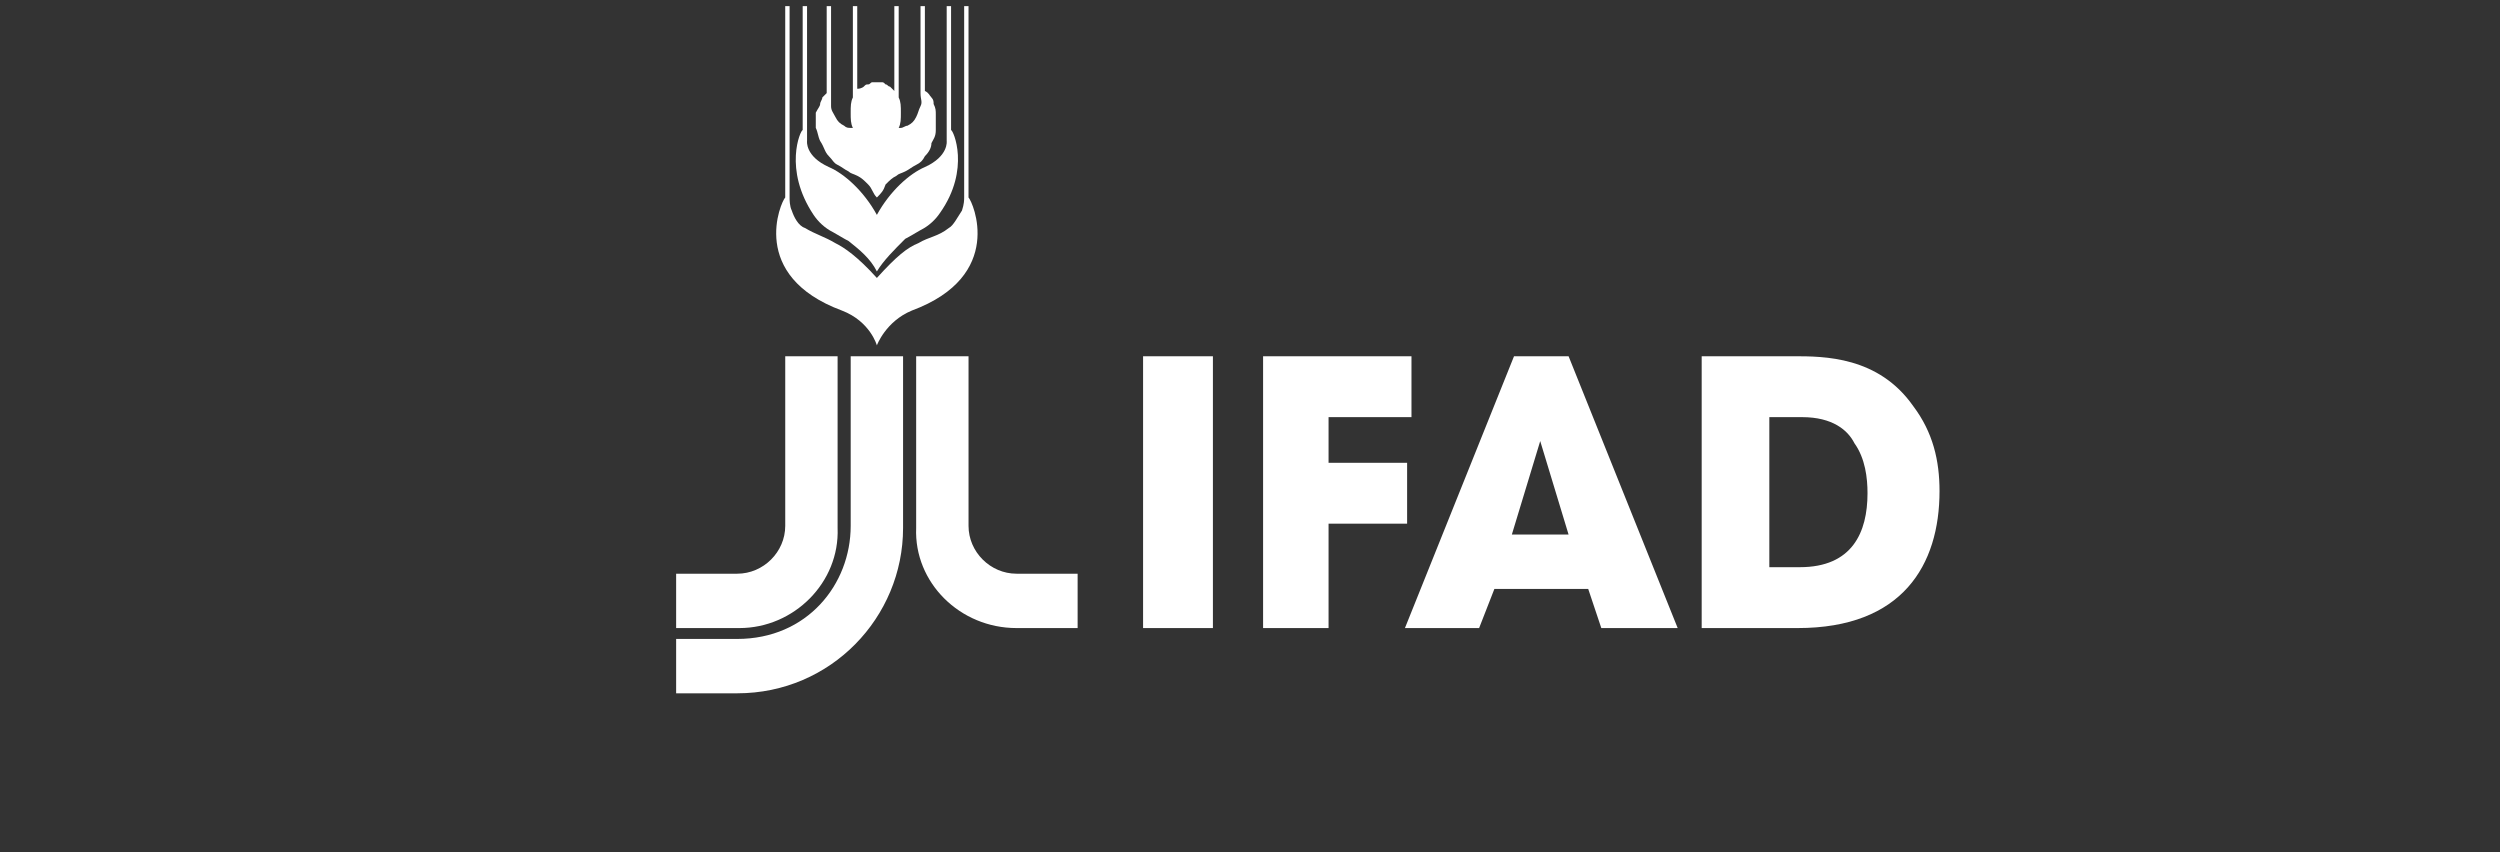 <svg aria-label="jlifad" width="220" height="75" viewBox="0 0 220 75" fill="none" xmlns="http://www.w3.org/2000/svg">
<rect x="0" y="0" width="220" height="75" fill="#333333" stroke="none"/>
<path d="M100.591 55.27H106.736V31.349H100.591V55.27ZM110.96 55.27H116.913V46.085H123.826V40.727H116.913V36.708H124.21V31.349H111.152V55.27H110.96ZM139.763 51.826L140.915 55.27H147.636L138.035 31.349H133.234L123.634 55.27H130.162L131.506 51.826H139.763ZM135.539 38.813L138.035 47.042H133.042L135.539 38.813ZM149.748 55.27H158.197C167.414 55.27 170.678 49.721 170.678 43.214C170.678 40.535 170.102 38.047 168.374 35.751C165.301 31.349 160.501 31.349 157.813 31.349H149.748V55.27ZM158.581 36.708C161.269 36.708 162.613 37.856 163.189 39.004C164.149 40.344 164.341 42.066 164.341 43.406C164.341 46.85 162.997 49.912 158.389 49.912H155.701V36.708H158.581Z" fill="white"/>
<path d="M77.165 17.38C76.781 16.997 76.781 16.614 76.397 16.232C76.013 15.849 75.821 15.658 75.437 15.466C75.053 15.275 74.861 15.275 74.669 15.084C74.285 14.892 74.093 14.701 73.709 14.509C73.325 14.318 73.325 14.127 72.941 13.744C72.557 13.361 72.557 12.978 72.173 12.404C71.981 12.022 71.981 11.639 71.789 11.256C71.789 10.682 71.789 10.491 71.789 9.917C71.981 9.534 72.173 9.342 72.173 9.151C72.173 8.96 72.365 8.768 72.365 8.577C72.557 8.386 72.557 8.386 72.749 8.194V0.54H73.133V8.194C73.133 8.577 73.133 8.768 73.133 9.342C73.133 9.725 73.325 9.917 73.517 10.299C73.709 10.682 73.901 10.873 74.285 11.065C74.477 11.256 74.669 11.256 74.861 11.256C75.053 11.256 75.053 11.256 75.053 11.256C74.861 10.873 74.861 10.491 74.861 9.917C74.861 9.342 74.861 8.96 75.053 8.577V0.54H75.437V7.812C75.821 7.812 76.013 7.62 76.013 7.62C76.205 7.429 76.205 7.429 76.397 7.429C76.589 7.429 76.589 7.237 76.781 7.237C76.973 7.237 77.165 7.237 77.165 7.237C77.165 7.237 77.357 7.237 77.549 7.237C77.741 7.237 77.741 7.237 77.933 7.429C78.125 7.429 78.125 7.62 78.317 7.62C78.509 7.812 78.509 7.812 78.701 8.003V0.54H79.085V8.577C79.277 8.96 79.277 9.342 79.277 9.917C79.277 10.491 79.277 10.873 79.085 11.256H79.277C79.469 11.256 79.662 11.065 79.853 11.065C80.237 10.873 80.43 10.682 80.622 10.299C80.814 9.917 80.814 9.725 81.006 9.342C81.198 8.96 81.006 8.768 81.006 8.194V0.54H81.39V8.003C81.774 8.194 81.774 8.386 81.966 8.577C82.158 8.768 82.158 8.96 82.158 9.151C82.35 9.534 82.35 9.725 82.35 10.108C82.35 10.682 82.35 10.873 82.35 11.447C82.35 12.022 82.158 12.213 81.966 12.596C81.966 12.978 81.774 13.361 81.39 13.744C81.198 14.127 81.006 14.318 80.622 14.509C80.237 14.701 80.046 14.892 79.662 15.084C79.277 15.275 79.085 15.275 78.893 15.466C78.509 15.658 78.317 15.849 77.933 16.232C77.741 16.806 77.549 16.997 77.165 17.38Z" fill="white"/>
<path d="M77.165 23.886C76.589 22.738 75.629 21.973 74.669 21.207C74.669 21.207 74.285 21.016 73.325 20.442C72.556 20.059 71.98 19.485 71.596 18.911C68.908 14.892 70.444 11.447 70.636 11.447V0.54H71.02V12.404C71.02 12.404 70.828 13.744 72.941 14.701C74.285 15.275 76.013 16.806 77.165 18.911C78.317 16.806 80.045 15.275 81.389 14.701C83.501 13.744 83.309 12.404 83.309 12.404V0.54H83.694V11.447C83.885 11.447 85.422 14.892 82.733 18.719C82.349 19.294 81.773 19.868 81.005 20.25C80.045 20.825 79.661 21.016 79.661 21.016C78.701 21.973 77.741 22.93 77.165 23.886Z" fill="white"/>
<path d="M77.165 30.393C77.165 30.393 76.589 28.288 74.093 27.331C65.836 24.269 68.716 17.763 69.1 17.38V0.54H69.484V17.38C69.484 17.571 69.484 18.145 69.676 18.528C69.868 19.102 70.252 19.868 70.829 20.059C71.789 20.633 72.557 20.825 73.517 21.399C74.285 21.781 75.437 22.547 77.165 24.46C78.893 22.547 79.853 21.781 80.813 21.399C81.773 20.825 82.542 20.825 83.502 20.059C83.886 19.868 84.27 19.102 84.654 18.528C84.846 17.954 84.846 17.571 84.846 17.38V0.54H85.23V17.38C85.614 17.763 88.494 24.269 80.237 27.331C77.933 28.288 77.165 30.393 77.165 30.393Z" fill="white"/>
<path d="M65.069 55.27H59.5V50.486H64.876C67.181 50.486 69.101 48.573 69.101 46.276V31.349H73.709V46.468C73.901 51.252 69.869 55.27 65.069 55.27Z" fill="white"/>
<path d="M89.455 55.27H94.831V50.486H89.455C87.151 50.486 85.231 48.573 85.231 46.276V31.349H80.622V46.468C80.43 51.252 84.462 55.27 89.455 55.27Z" fill="white"/>
<path d="M64.876 61.011H59.5V56.227H64.876C71.021 56.227 74.861 51.443 74.861 46.276V31.349H79.47V46.468C79.47 54.314 73.133 61.011 64.876 61.011Z" fill="white"/>
</svg>
